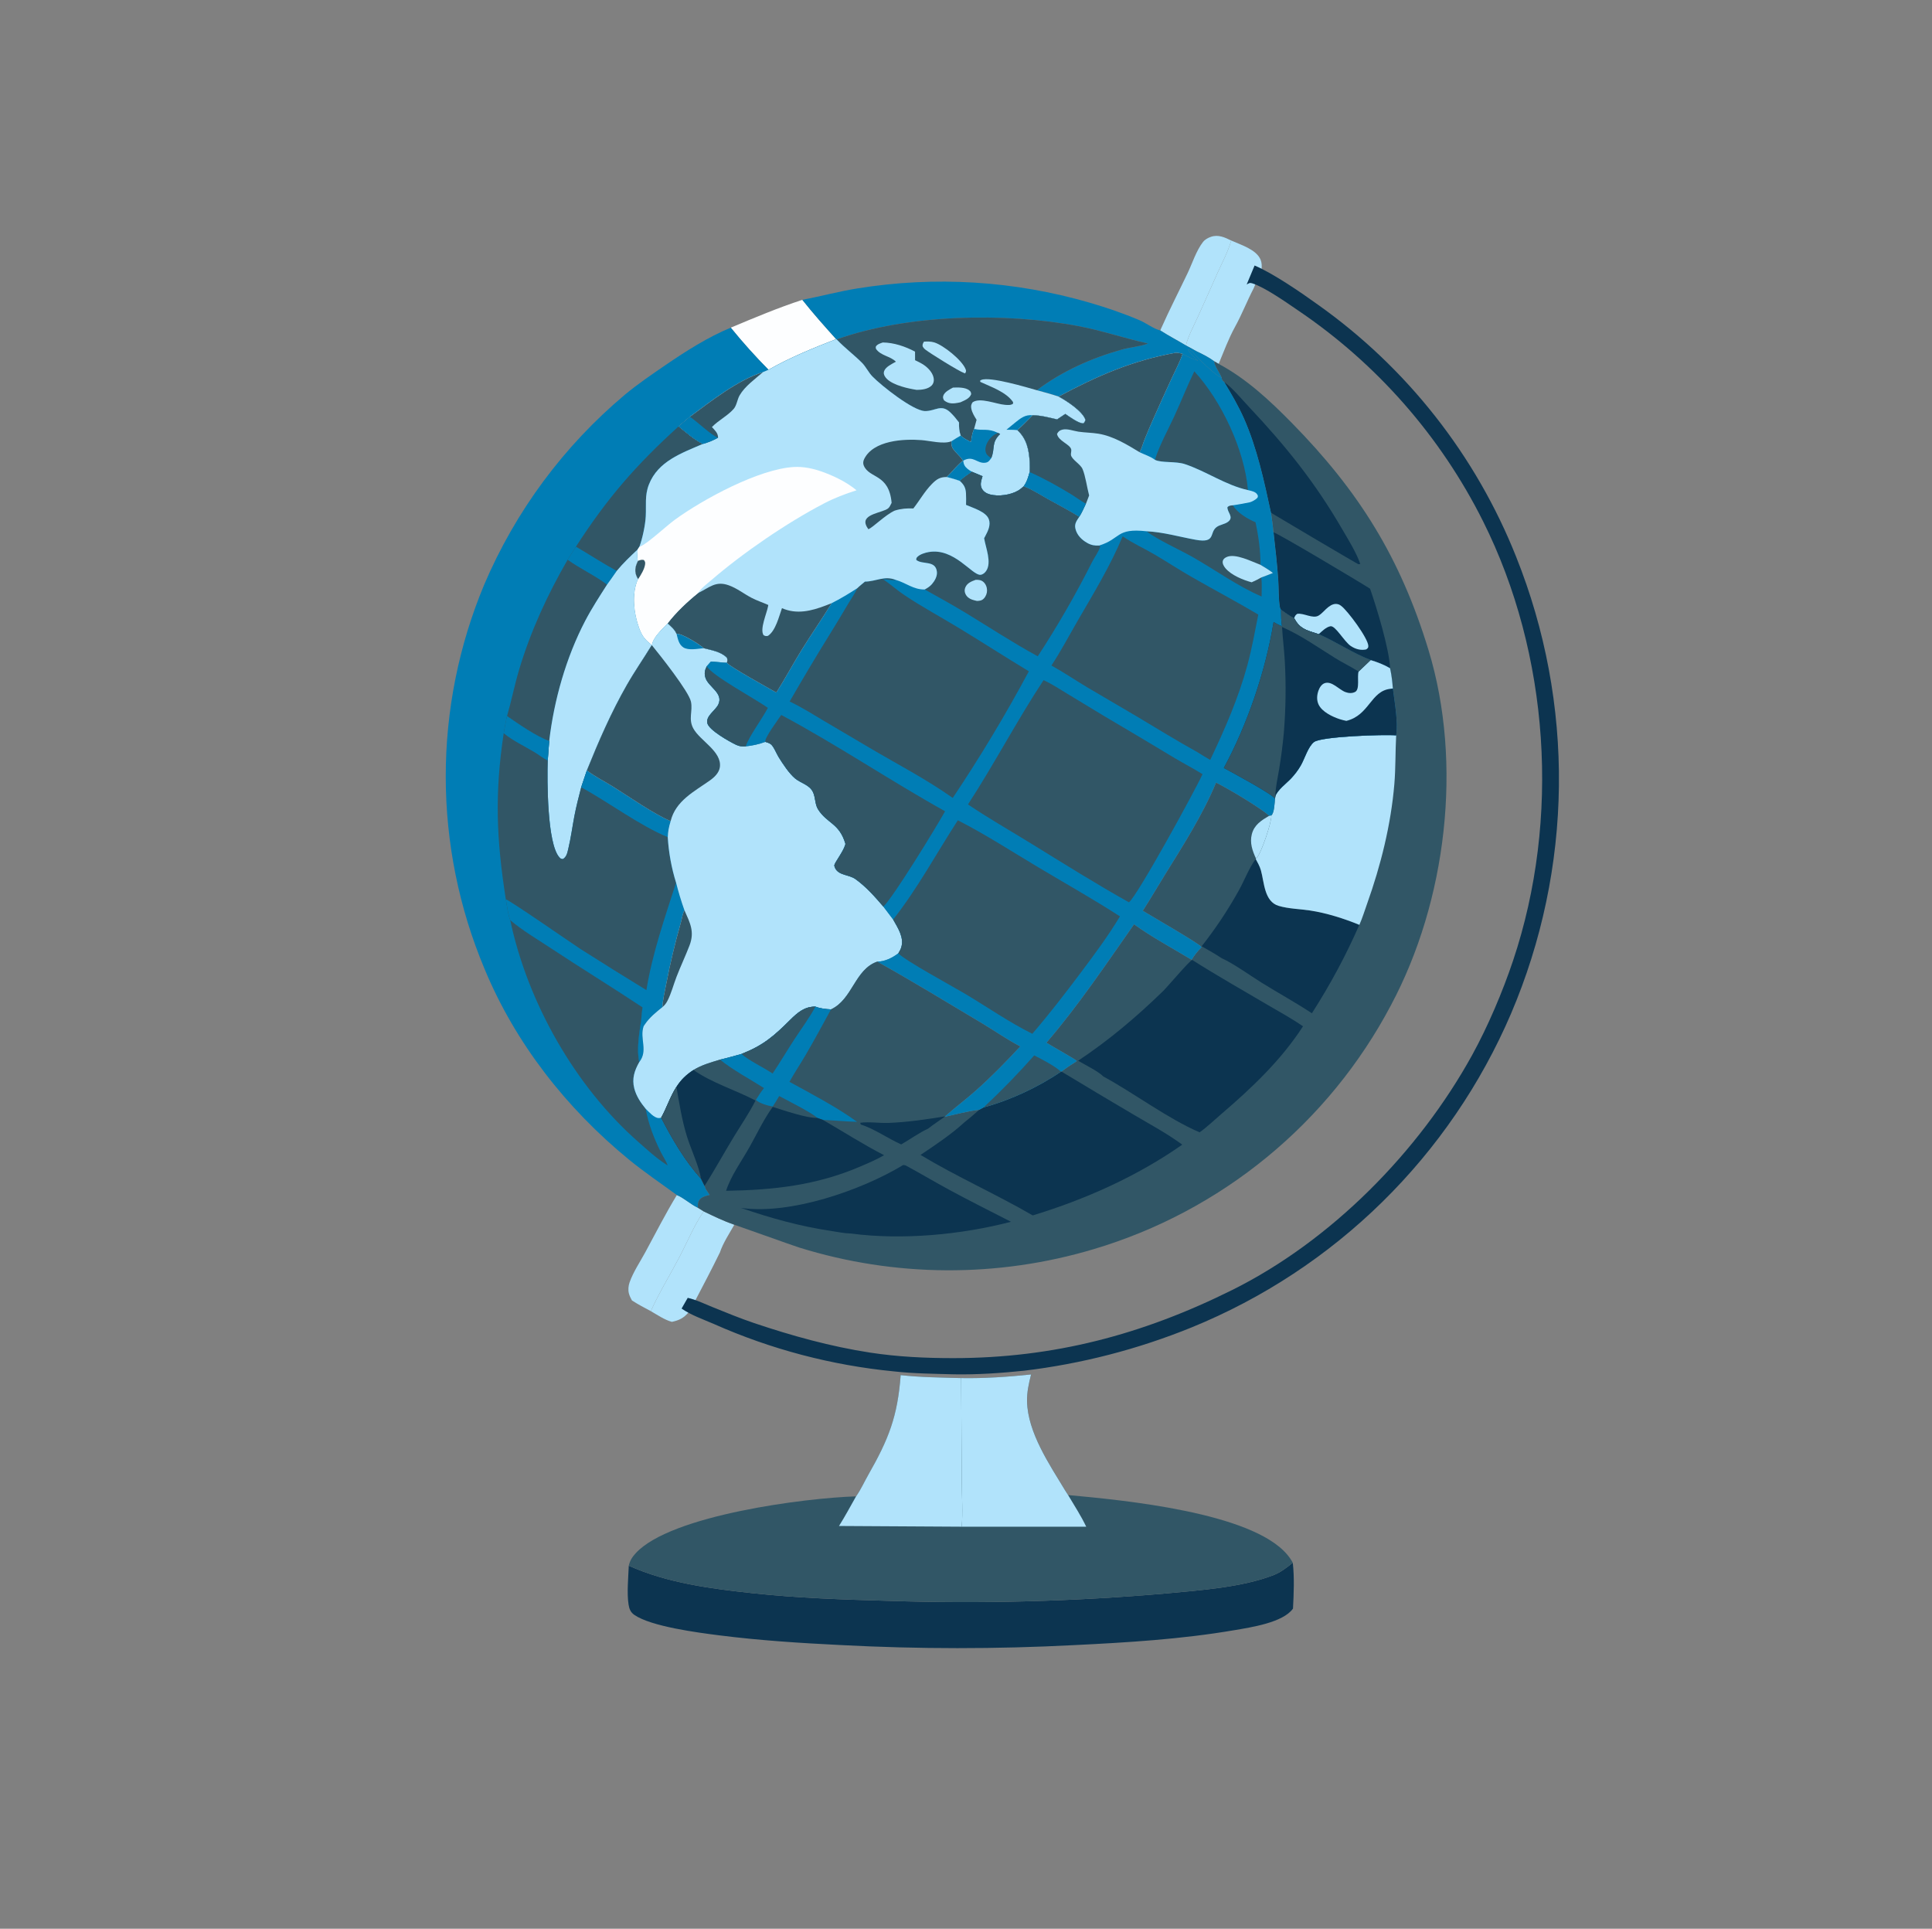 <?xml version="1.0" encoding="UTF-8"?> <svg xmlns="http://www.w3.org/2000/svg" width="577" height="576" viewBox="0 0 577 576" fill="none"><rect x="0" y="0" width="577" height="576" fill="#808080" stroke="none"/><g clip-path="url(#clip0_109_293)"><path d="M346.523 98.682C346.604 98.482 346.688 98.284 346.776 98.088C349.245 92.522 352.059 87.068 354.683 81.57C356.094 78.613 357.274 74.847 359.275 72.272C359.853 71.529 360.765 71.033 361.643 70.727C363.83 69.964 365.776 70.886 367.711 71.833C366.78 75.125 365.04 78.347 363.635 81.462C361.63 85.907 359.699 90.38 357.661 94.811C356.43 97.487 354.893 100.315 354.176 103.169C351.641 101.642 349.016 100.283 346.523 98.682Z" fill="#B1E3FB"></path><path d="M202.143 356.89C204.346 357.8 206.213 359.659 208.444 360.698L210.151 361.765C207.266 366.01 205.229 370.995 202.841 375.546C200.038 380.89 196.85 386.051 194.371 391.56C192.456 390.548 190.559 389.545 188.736 388.371C188.368 387.721 187.999 386.974 187.816 386.249C187.558 385.223 187.667 384.008 188.013 383.013C189.095 379.891 191.163 376.856 192.743 373.933C195.82 368.24 198.787 362.425 202.143 356.89Z" fill="#B1E3FB"></path><path d="M210.147 361.765C213.147 363.213 216.15 364.671 219.306 365.754C217.85 368.348 215.942 371.194 215.007 374.02C212.605 378.964 210.02 383.834 207.478 388.708L205.643 391.912C204.159 393.657 202.85 394.287 200.662 394.76C198.477 394.174 196.326 392.68 194.367 391.56C196.846 386.05 200.034 380.89 202.838 375.546C205.225 370.995 207.262 366.01 210.147 361.765Z" fill="#B1E3FB"></path><path d="M218.24 97.852C225.31 94.886 232.329 91.928 239.623 89.544C242.823 93.591 246.276 97.445 249.72 101.284C242.837 103.964 235.948 106.773 229.516 110.425C225.591 106.455 221.753 102.192 218.24 97.852Z" fill="#FDFEFF"></path><path d="M367.709 71.833C370.508 73.087 375.21 74.49 376.474 77.541C376.863 78.479 376.863 79.418 376.782 80.413L374.417 86.087C372.433 89.905 370.877 93.948 368.793 97.71C366.893 101.175 365.479 105.029 363.957 108.671L362.689 107.926C361.047 106.701 359.136 105.758 357.294 104.873C356.413 104.351 355.494 103.883 354.596 103.392L354.174 103.169C354.892 100.315 356.428 97.487 357.66 94.811C359.697 90.38 361.628 85.907 363.633 81.463C365.038 78.347 366.778 75.126 367.709 71.833Z" fill="#B1E3FB"></path><path d="M239.627 89.544C245.18 88.486 250.622 86.993 256.217 86.114C257.654 85.882 259.093 85.67 260.536 85.478C261.979 85.287 263.424 85.115 264.872 84.963C266.319 84.811 267.768 84.679 269.219 84.567C270.671 84.456 272.123 84.364 273.577 84.293C275.03 84.221 276.485 84.17 277.94 84.138C279.395 84.107 280.85 84.096 282.305 84.105C283.761 84.114 285.216 84.144 286.67 84.193C288.125 84.242 289.579 84.312 291.031 84.401C292.484 84.491 293.935 84.6 295.385 84.73C296.834 84.86 298.282 85.01 299.727 85.18C301.173 85.349 302.615 85.539 304.056 85.749C305.496 85.959 306.933 86.188 308.367 86.438C309.801 86.688 311.231 86.957 312.657 87.246C314.084 87.535 315.506 87.844 316.923 88.173C318.342 88.501 319.755 88.849 321.163 89.217C322.571 89.585 323.974 89.972 325.371 90.378C330.431 91.857 335.486 93.576 340.34 95.638C342.319 96.478 344.494 98.19 346.519 98.682C349.012 100.283 351.636 101.642 354.171 103.169L354.593 103.392C355.491 103.883 356.41 104.351 357.291 104.873C359.133 105.758 361.044 106.701 362.686 107.926C362.494 108.999 364.413 111.517 364.836 112.75C363.145 112.394 357.486 106.701 356.18 105.083C355.737 104.739 355.328 104.516 354.828 104.274C354.87 105.079 357.184 107.1 357.812 107.728C356.198 107.165 354.652 106.538 353.165 105.687C352.516 105.448 351.875 105.402 351.194 105.335C338.214 107.666 327.697 112.241 316.17 118.429C314.013 117.714 311.846 117.111 309.651 116.532C317.233 110.813 326.021 106.922 335.132 104.364C337.528 103.692 340.213 103.528 342.519 102.706C342.633 102.665 342.746 102.622 342.86 102.58C335.877 101.053 329.143 98.726 322.08 97.394C300.118 93.252 271.047 93.803 249.872 101.362L249.724 101.285C246.28 97.445 242.827 93.591 239.627 89.544Z" fill="#007DB5"></path><path d="M249.875 101.362C271.05 93.803 300.121 93.251 322.082 97.393C329.146 98.726 335.88 101.053 342.863 102.58C342.749 102.622 342.636 102.665 342.521 102.706C340.216 103.528 337.531 103.692 335.135 104.364C326.024 106.922 317.236 110.813 309.654 116.532C311.849 117.111 314.016 117.714 316.173 118.429C318.486 119.654 323.37 122.839 324.166 125.364C324.055 125.907 323.959 126.003 323.591 126.428C322.32 126.602 319.268 124.378 318.163 123.613L315.707 125.248C313.335 124.709 310.835 124.019 308.394 124.011C306.893 125.502 305.423 127.059 303.835 128.457C306.648 130.991 307.325 134.413 307.52 138.049C307.571 139.024 307.552 139.998 307.521 140.973C307.097 142.492 306.704 143.908 305.754 145.2C305.252 145.658 304.717 146.13 304.133 146.479C301.839 147.847 298.209 148.341 295.633 147.659C294.609 147.388 293.69 146.815 293.195 145.851C292.598 144.688 293.085 143.373 293.438 142.214L290.244 140.878C289.028 141.753 287.749 142.597 286.658 143.625C285.363 143.15 284.067 142.793 282.732 142.451C284.404 140.853 285.742 138.975 287.603 137.564C286.935 136.526 286.036 135.74 285.23 134.817C284.275 133.724 284.065 133.221 284.156 131.762C285.034 131.152 286.001 130.63 286.917 130.076C286.438 128.708 286.391 127.603 286.415 126.17C285.633 125.125 284.812 124.127 283.874 123.215C281.08 120.496 279.359 122.827 276.25 122.766C272.686 122.697 263.219 115.163 260.577 112.459C259.358 111.21 258.646 109.567 257.419 108.336C254.999 105.905 252.235 103.875 249.875 101.362Z" fill="#315666"></path><path d="M284.609 115.751C286.024 115.685 288.322 115.63 289.471 116.58C289.958 116.984 289.97 117.135 290.051 117.72C289.502 119.106 288.096 119.535 286.845 120.142C286.313 120.255 285.773 120.374 285.232 120.429C283.93 120.562 282.945 120.367 281.933 119.546C281.684 119.022 281.52 118.753 281.727 118.152C282.118 117.02 283.641 116.276 284.609 115.751Z" fill="#B1E3FB"></path><path d="M275.948 102.025C277.018 101.981 278.013 101.942 279.051 102.265C281.787 103.115 287.303 107.537 288.378 110.245C288.618 110.85 288.508 110.952 288.251 111.506L287.923 111.397C286.354 110.86 277.809 105.534 276.403 104.436C276.006 104.127 275.755 103.851 275.535 103.39C275.481 102.774 275.651 102.539 275.948 102.025Z" fill="#B1E3FB"></path><path d="M263.659 102.277C266.986 102.315 270.368 103.465 273.28 105.01L273.292 107.573C274.352 108.089 275.473 108.6 276.397 109.34C277.581 110.287 278.758 111.659 278.884 113.238C278.94 113.932 278.745 114.633 278.239 115.134C277.133 116.232 275.232 116.436 273.752 116.434C273.372 116.37 272.993 116.304 272.614 116.234C270.233 115.799 265.54 114.64 264.254 112.373C263.973 111.877 263.844 111.417 264.036 110.858C264.491 109.529 266.421 108.671 267.555 108.015C265.925 106.344 263.086 106.281 261.627 104.207C261.585 103.958 261.471 103.696 261.602 103.462C261.968 102.81 262.994 102.499 263.659 102.277Z" fill="#B1E3FB"></path><path d="M291.661 125.371C291.006 124.324 290.307 123.234 290.081 122.003C289.943 121.245 290.025 120.796 290.465 120.142C292.704 118.581 297.487 120.682 300.113 120.894C300.893 120.957 301.925 121.081 302.562 120.541L302.547 120.067C300.46 117.037 295.988 115.553 292.799 114.058L292.689 113.712C292.813 113.63 292.926 113.527 293.061 113.467C295.558 112.358 306.682 115.688 309.647 116.533C311.842 117.111 314.009 117.714 316.165 118.429C318.478 119.655 323.363 122.839 324.159 125.364C324.048 125.907 323.952 126.003 323.584 126.428C322.313 126.603 319.261 124.378 318.156 123.613L315.7 125.249C313.328 124.709 310.828 124.019 308.387 124.012C306.886 125.502 305.415 127.059 303.828 128.457C306.641 130.991 307.318 134.413 307.512 138.049C307.564 139.024 307.545 139.998 307.514 140.973C307.09 142.493 306.697 143.908 305.747 145.2C305.245 145.658 304.71 146.13 304.126 146.479C301.832 147.848 298.202 148.341 295.626 147.66C294.601 147.389 293.683 146.815 293.188 145.851C292.59 144.688 293.078 143.373 293.431 142.215L290.237 140.878C289.021 141.753 287.742 142.597 286.651 143.625C285.356 143.15 284.06 142.793 282.725 142.452C284.396 140.853 285.735 138.975 287.595 137.564C286.928 136.526 286.029 135.74 285.223 134.817C284.268 133.724 284.058 133.221 284.149 131.762C285.027 131.152 285.994 130.63 286.91 130.076C287.784 130.938 288.925 131.46 290.001 132.026C290.169 130.645 290.346 129.38 290.916 128.097L291.661 125.371Z" fill="#B1E3FB"></path><path d="M300.578 128.336C301.43 127.631 302.286 126.931 303.145 126.235C304.804 124.901 306.164 123.774 308.392 124.011C306.892 125.502 305.421 127.058 303.834 128.457C302.768 128.327 301.653 128.363 300.578 128.336Z" fill="#007DB5"></path><path d="M290.001 132.025C290.169 130.645 290.346 129.379 290.916 128.097C293.741 128.73 294.858 127.781 298.043 129.272L298.697 129.606C295.938 132.3 297.288 133.808 296.033 136.816C295.535 137.519 295.2 138.069 294.274 138.189C291.758 138.515 290.716 135.873 287.667 137.571C287.79 138.671 288.09 139.298 288.952 140.016C289.349 140.346 289.795 140.613 290.237 140.878C289.021 141.752 287.742 142.597 286.651 143.624C285.356 143.15 284.06 142.792 282.725 142.451C284.396 140.852 285.735 138.975 287.595 137.563C286.928 136.526 286.029 135.739 285.223 134.817C284.268 133.724 284.058 133.221 284.149 131.761C285.027 131.152 285.994 130.629 286.91 130.075C287.784 130.938 288.925 131.46 290.001 132.025Z" fill="#007DB5"></path><path d="M298.05 129.272L298.705 129.607C295.945 132.301 297.295 133.809 296.04 136.817C295.438 136.423 294.778 135.998 294.5 135.298C294.172 134.473 294.277 133.544 294.61 132.735C295.268 131.129 296.457 129.907 298.05 129.272Z" fill="#315666"></path><path d="M187.786 467.593C199.377 472.768 212.254 474.446 224.775 475.795C238.328 477.255 251.827 477.703 265.438 478.08C279.315 478.538 293.193 478.579 307.071 478.205C320.951 477.83 334.806 477.04 348.637 475.835C358.554 474.912 370.921 474.021 380.24 470.438C382.468 469.582 384.255 468.176 386.095 466.696C386.597 471.074 386.392 475.986 386.156 480.393C383.191 484.581 373.554 486 368.604 486.845C352.83 489.54 336.681 490.523 320.713 491.301C309.131 491.903 297.541 492.202 285.943 492.199C274.345 492.196 262.755 491.891 251.172 491.284C239.006 490.683 226.794 489.906 214.706 488.366C208.432 487.566 194.489 485.759 189.436 482.266C188.322 481.496 187.922 480.466 187.719 479.159C187.19 475.757 187.651 471.088 187.786 467.593Z" fill="#0C3450"></path><path d="M287.059 411.55C294.042 411.674 301.01 411.188 307.953 410.47C307.272 413.152 306.685 415.75 306.748 418.533C306.959 427.847 313.439 437.341 318.143 445.139C318.42 445.595 318.709 446.044 319.009 446.485C335.408 447.999 373.785 451.61 384.441 464.272C385.076 465.026 385.63 465.826 386.097 466.695C384.256 468.176 382.469 469.581 380.241 470.437C370.922 474.02 358.555 474.912 348.639 475.835C334.807 477.039 320.952 477.829 307.073 478.204C293.194 478.578 279.316 478.537 265.44 478.08C251.828 477.702 238.329 477.255 224.777 475.794C212.255 474.445 199.378 472.767 187.787 467.592C188.099 466.08 188.855 464.935 189.894 463.81C200.403 452.448 240.673 447.321 255.673 446.876C257.063 444.94 258.136 442.523 259.328 440.435C265.422 429.758 268.073 423.013 268.997 410.667C274.984 411.335 281.042 411.385 287.059 411.55Z" fill="#315666"></path><path d="M268.99 410.667C274.978 411.335 281.035 411.385 287.053 411.55L287.247 442.708C287.256 447.019 287.601 451.662 287.217 455.934L250.572 455.719C252.378 452.842 253.996 449.834 255.667 446.876C257.056 444.94 258.13 442.524 259.321 440.436C265.415 429.758 268.067 423.013 268.99 410.667Z" fill="#B1E3FB"></path><path d="M287.045 411.55C294.027 411.674 300.995 411.188 307.938 410.47C307.258 413.152 306.67 415.75 306.733 418.533C306.944 427.847 313.425 437.341 318.129 445.139C318.406 445.595 318.695 446.044 318.995 446.485C320.862 449.61 322.832 452.654 324.408 455.94L287.209 455.933C287.593 451.661 287.248 447.018 287.239 442.708L287.045 411.55Z" fill="#B1E3FB"></path><path d="M218.248 97.853C221.761 102.193 225.598 106.456 229.523 110.426L227.862 111.135C220.373 113.47 212.343 119.802 206.041 124.463L202.67 127.332C204.97 129.183 207.258 131.234 209.902 132.582C203.566 135.324 196.504 137.733 193.789 144.735C192.516 148.019 193.047 150.845 192.861 154.208C192.714 156.866 191.891 160.79 190.949 163.321L190.438 164.093C190.443 165.157 190.265 166.484 190.526 167.504C189.843 168.952 189.445 170.293 190.026 171.85C190.172 172.243 190.359 172.597 190.581 172.953C188.592 177.21 189.326 183.261 190.904 187.547C191.652 189.58 192.484 190.885 194.216 192.215C194.489 192.425 194.393 192.348 194.64 192.679L194.687 192.695C194.918 190.374 197.825 187.825 199.388 186.152C200.361 187.05 201.538 188.012 202.045 189.267C203.522 189.085 208.295 192.092 209.572 193.053C209.893 193.295 209.829 193.254 210.15 193.569C212.491 194.171 215.373 194.625 217.108 196.438C217.314 197.097 217.261 197.248 217.105 197.931C215.496 197.893 213.914 197.604 212.312 197.57L211.082 198.961C210.483 200.167 210.28 201.12 210.702 202.434C211.58 205.168 216.158 207.008 214.525 210.401C213.667 212.183 210.739 213.82 211.259 215.986C211.761 218.074 217.904 221.509 219.861 222.439C220.847 222.908 221.656 222.956 222.724 222.885C224.773 222.67 226.616 222.269 228.55 221.554C229.118 221.731 229.734 221.896 230.216 222.26C231.061 222.898 231.943 225.141 232.539 226.097C233.784 228.094 235.64 230.936 237.425 232.446C239.144 233.9 241.71 234.324 242.78 236.507C243.572 238.123 243.368 240.2 244.316 241.699C247.053 246.026 250.665 245.757 252.502 252.029L252.414 252.341C251.826 254.367 249.277 257.59 249.182 258.395C249.152 258.656 249.378 259.185 249.503 259.411C250.64 261.465 253.623 261.201 255.477 262.528C258.661 264.807 261.289 267.798 263.828 270.753L266.748 274.609C268.139 277.087 270.095 279.975 269.167 282.943C268.972 283.568 268.63 284.151 268.288 284.706C266.522 286.034 264.285 287.175 262.018 287.174C255.249 289.502 254.67 298.41 248.184 301.44C246.596 301.368 245.025 301.197 243.531 300.618C240.247 300.609 238.225 302.374 236.021 304.56C231.079 309.458 228.03 312.155 221.454 314.76C219.324 315.337 217.194 315.967 215.042 316.452C212.319 317.274 209.543 318.033 207.105 319.548C204.966 320.937 203.391 322.439 202.017 324.598C200.143 327.5 199.141 330.809 197.461 333.803C200.65 340.011 204.589 346.794 209.321 351.949L210.425 354.17L210.818 355.154L211.96 356.859C210.765 357.184 209.392 357.413 208.733 358.587C208.37 359.232 208.415 359.988 208.451 360.698C206.22 359.66 204.353 357.8 202.149 356.891C197.329 353.367 192.368 350.02 187.749 346.23C169.16 330.975 153.911 311.585 144.685 289.289C144.211 288.158 143.75 287.021 143.304 285.879C142.857 284.736 142.425 283.588 142.007 282.435C141.589 281.282 141.185 280.123 140.796 278.96C140.407 277.797 140.032 276.629 139.671 275.456C139.311 274.284 138.965 273.107 138.634 271.926C138.303 270.745 137.987 269.559 137.685 268.371C137.383 267.182 137.096 265.989 136.824 264.793C136.552 263.597 136.294 262.398 136.052 261.195C135.809 259.993 135.582 258.787 135.369 257.579C135.157 256.371 134.959 255.161 134.776 253.948C134.594 252.734 134.426 251.519 134.274 250.302C134.121 249.085 133.984 247.866 133.862 246.645C133.74 245.425 133.632 244.203 133.541 242.98C133.449 241.757 133.372 240.533 133.31 239.307C133.248 238.082 133.202 236.856 133.171 235.63C133.14 234.404 133.124 233.177 133.123 231.951C133.122 230.724 133.136 229.497 133.166 228.271C133.196 227.045 133.24 225.819 133.3 224.594C133.36 223.368 133.436 222.144 133.526 220.921C133.616 219.698 133.722 218.476 133.842 217.255C133.963 216.034 134.099 214.815 134.249 213.597C134.4 212.38 134.566 211.165 134.747 209.952C134.928 208.738 135.124 207.528 135.335 206.319C135.546 205.111 135.772 203.905 136.013 202.703C136.254 201.5 136.51 200.3 136.78 199.103C137.051 197.907 137.336 196.714 137.637 195.525C137.937 194.335 138.252 193.15 138.581 191.968C138.911 190.787 139.255 189.609 139.614 188.436C139.973 187.263 140.346 186.095 140.733 184.931C141.121 183.767 141.524 182.609 141.94 181.455C142.356 180.301 142.787 179.152 143.232 178.009C143.677 176.866 144.136 175.729 144.609 174.597C145.192 173.229 145.794 171.871 146.416 170.522C147.038 169.172 147.68 167.832 148.342 166.501C149.004 165.17 149.685 163.849 150.386 162.539C151.086 161.228 151.805 159.928 152.544 158.639C153.283 157.349 154.04 156.07 154.817 154.803C155.593 153.536 156.388 152.28 157.201 151.036C158.014 149.792 158.846 148.561 159.695 147.341C160.544 146.122 161.412 144.915 162.297 143.721C163.182 142.527 164.084 141.346 165.003 140.179C165.923 139.011 166.86 137.858 167.813 136.718C168.767 135.578 169.737 134.452 170.723 133.341C171.71 132.23 172.713 131.133 173.732 130.051C174.751 128.969 175.785 127.902 176.836 126.851C177.886 125.799 178.951 124.764 180.032 123.744C181.113 122.723 182.208 121.719 183.318 120.731C184.429 119.744 185.553 118.772 186.692 117.817C190.575 114.608 194.728 111.782 198.883 108.942C204.88 104.842 211.529 100.621 218.248 97.853Z" fill="#007DB5"></path><path d="M202.673 127.332C204.974 129.182 207.262 131.234 209.905 132.581C203.569 135.324 196.508 137.732 193.793 144.735C192.519 148.019 193.05 150.844 192.864 154.207C192.717 156.865 191.894 160.789 190.952 163.32L190.441 164.092C188.261 166.145 186.095 168.18 184.194 170.502C183.231 171.871 182.292 173.269 181.29 174.611C177.627 171.858 173.266 169.881 169.506 167.176L172.008 163.26C181.363 148.736 189.915 138.921 202.673 127.332Z" fill="#315666"></path><path d="M172.008 163.261C176.068 165.621 180.085 168.269 184.194 170.502C183.231 171.872 182.292 173.269 181.29 174.612C177.627 171.858 173.266 169.882 169.506 167.177L172.008 163.261Z" fill="#007DB5"></path><path d="M169.518 167.176C173.278 169.882 177.639 171.858 181.303 174.611C179.041 178.151 176.74 181.675 174.793 185.402C169.089 196.318 165.474 209.083 164.044 221.294C160.158 219.945 154.884 216.212 151.426 213.851C152.764 209.246 153.683 204.521 155.064 199.913C158.511 188.414 163.521 177.554 169.518 167.176Z" fill="#315666"></path><path d="M152.383 274.78C156.041 277.874 160.355 280.404 164.354 283.046C173.469 289.068 182.786 294.783 191.887 300.818C191.715 302.174 191.559 303.517 191.474 304.881C190.877 308.627 190.094 313.448 190.904 317.198C189.476 319.719 188.678 322.118 189.422 325.037C190.002 327.313 191.35 329.343 192.836 331.129C193.616 335.603 195.289 339.862 197.284 343.925C197.936 345.252 198.918 346.674 199.404 348.035C199.235 347.936 199.068 347.833 198.902 347.727C195.993 345.863 193.324 343.384 190.73 341.109C171.803 324.516 157.561 299.376 152.383 274.78Z" fill="#315666"></path><path d="M184.186 170.502C186.087 168.18 188.253 166.145 190.433 164.093C190.438 165.157 190.26 166.484 190.521 167.504C189.838 168.952 189.44 170.293 190.021 171.85C190.167 172.243 190.355 172.597 190.577 172.953C188.587 177.21 189.322 183.261 190.899 187.547C191.648 189.58 192.479 190.885 194.212 192.215C194.485 192.425 194.388 192.348 194.636 192.679C192.208 196.65 189.527 200.497 187.219 204.537C182.488 212.819 178.831 221.263 175.27 230.072L173.577 235.109C172.84 237.968 172.09 240.832 171.539 243.734C170.925 246.969 170.496 250.275 169.725 253.478C169.438 254.673 169.246 255.864 168.13 256.55C167.585 256.506 167.475 256.488 167.079 256.054C163.377 252 163.398 232.958 163.583 227.145C163.746 225.196 163.893 223.246 164.024 221.294C165.454 209.084 169.069 196.318 174.773 185.402C176.72 181.676 179.021 178.152 181.282 174.612C182.284 173.269 183.223 171.872 184.186 170.502Z" fill="#B1E3FB"></path><path d="M151.404 213.851C154.862 216.212 160.136 219.946 164.022 221.294C163.891 223.246 163.744 225.196 163.581 227.145C163.396 232.958 163.375 252.001 167.077 256.054C167.473 256.488 167.583 256.506 168.128 256.55C169.244 255.864 169.436 254.673 169.723 253.478C170.494 250.275 170.923 246.97 171.537 243.734C172.088 240.832 172.838 237.968 173.575 235.109L175.268 230.072C177.602 231.894 180.463 233.299 182.99 234.877C187.681 237.808 195.537 243.291 200.285 245.209C199.779 246.829 199.469 248.301 199.423 250.009C199.68 254.493 200.546 259.312 201.902 263.592C202.6 266.374 203.43 269.117 204.391 271.82C203.824 272.937 203.672 274.29 203.331 275.497C201.595 281.649 200.157 287.594 198.958 293.869C198.528 296.121 197.929 298.47 197.833 300.759C195.881 302.344 194.032 303.794 192.608 305.898L192.365 306.249L192.222 306.462C190.946 310.192 193.656 313.7 190.901 317.199C190.091 313.449 190.874 308.628 191.471 304.882C191.556 303.518 191.711 302.175 191.884 300.819C182.783 294.784 173.466 289.069 164.351 283.047C160.352 280.405 156.038 277.875 152.38 274.781C151.654 272.929 151.45 270.552 151.067 268.585C148.256 250.502 147.703 237.157 150.433 218.969C150.694 217.255 151.066 215.552 151.404 213.851Z" fill="#315666"></path><path d="M151.406 213.851C154.865 216.212 160.139 219.946 164.025 221.294C163.894 223.246 163.747 225.196 163.583 227.145C162.255 226.479 160.974 225.447 159.687 224.67C156.669 222.848 153.145 221.216 150.436 218.969C150.697 217.255 151.069 215.552 151.406 213.851Z" fill="#007DB5"></path><path d="M175.271 230.072C177.605 231.894 180.466 233.298 182.993 234.877C187.684 237.807 195.54 243.291 200.288 245.209C199.783 246.829 199.472 248.301 199.426 250.009C191.203 246.634 181.688 239.553 173.578 235.109L175.271 230.072Z" fill="#007DB5"></path><path d="M201.913 263.591C202.611 266.373 203.441 269.116 204.402 271.819C203.835 272.936 203.683 274.289 203.342 275.496C201.606 281.648 200.168 287.593 198.969 293.868C198.539 296.12 197.94 298.469 197.844 300.758C195.892 302.343 194.043 303.793 192.619 305.897L192.376 306.248L192.233 306.461C190.958 310.191 193.667 313.699 190.912 317.198C190.102 313.448 190.885 308.627 191.482 304.881C191.567 303.517 191.723 302.174 191.895 300.818C182.794 294.783 173.477 289.068 164.362 283.046C160.363 280.404 156.049 277.874 152.391 274.78C151.665 272.928 151.462 270.551 151.078 268.584C152.329 268.89 170.947 281.845 173.365 283.411C179.891 287.562 186.452 291.656 193.049 295.692C194.855 284.595 198.492 274.26 201.913 263.591Z" fill="#007DB5"></path><path d="M199.389 186.152C200.362 187.05 201.539 188.011 202.046 189.267C203.523 189.084 208.295 192.092 209.573 193.053C209.894 193.294 209.83 193.254 210.15 193.569C212.492 194.171 215.374 194.625 217.109 196.437C217.314 197.097 217.262 197.247 217.106 197.93C215.497 197.893 213.915 197.604 212.313 197.57L211.083 198.961C210.484 200.167 210.28 201.12 210.703 202.434C211.581 205.167 216.159 207.008 214.526 210.4C213.668 212.183 210.739 213.819 211.26 215.985C211.761 218.074 217.904 221.509 219.861 222.439C220.848 222.907 221.657 222.955 222.725 222.885C224.774 222.67 226.616 222.268 228.551 221.554C229.119 221.731 229.734 221.896 230.216 222.26C231.061 222.897 231.944 225.141 232.54 226.096C233.785 228.094 235.641 230.935 237.426 232.445C239.145 233.9 241.711 234.323 242.781 236.507C243.573 238.123 243.368 240.2 244.317 241.698C247.054 246.025 250.666 245.757 252.503 252.028L252.415 252.341C251.827 254.367 249.278 257.59 249.183 258.394C249.152 258.656 249.379 259.184 249.504 259.41C250.64 261.465 253.624 261.2 255.478 262.527C258.662 264.807 261.29 267.797 263.829 270.753L266.749 274.609C268.14 277.086 270.096 279.975 269.168 282.943C268.973 283.568 268.631 284.15 268.289 284.705C266.522 286.034 264.286 287.174 262.019 287.174C255.25 289.501 254.671 298.409 248.185 301.44C246.597 301.368 245.025 301.197 243.531 300.618C240.248 300.608 238.225 302.374 236.021 304.559C231.08 309.457 228.031 312.154 221.455 314.759C219.325 315.337 217.195 315.967 215.042 316.451C212.319 317.273 209.544 318.032 207.106 319.548C204.967 320.937 203.392 322.438 202.018 324.597C200.144 327.499 199.142 330.809 197.462 333.802C197.211 333.849 196.964 333.905 196.706 333.898C195.313 333.857 193.778 332.026 192.84 331.13C191.354 329.344 190.007 327.313 189.427 325.037C188.682 322.118 189.481 319.719 190.908 317.199C193.664 313.7 190.954 310.191 192.229 306.462L192.372 306.249L192.615 305.897C194.039 303.794 195.888 302.343 197.841 300.759C197.936 298.469 198.535 296.12 198.965 293.869C200.164 287.593 201.603 281.649 203.338 275.496C203.679 274.29 203.831 272.936 204.398 271.819C203.437 269.116 202.608 266.374 201.91 263.592C200.554 259.312 199.687 254.493 199.43 250.008C199.476 248.3 199.787 246.828 200.292 245.209C195.545 243.29 187.689 237.807 182.998 234.877C180.471 233.298 177.61 231.894 175.275 230.071C178.836 221.263 182.493 212.819 187.225 204.536C189.532 200.496 192.213 196.65 194.641 192.679L194.688 192.695C194.919 190.374 197.826 187.824 199.389 186.152Z" fill="#B1E3FB"></path><path d="M202.051 189.267C203.528 189.084 208.3 192.092 209.577 193.053C209.899 193.294 209.835 193.254 210.155 193.569C208.403 193.734 205.623 194.323 204.087 193.343C202.703 192.46 202.429 190.736 202.051 189.267Z" fill="#007DB5"></path><path d="M197.844 300.758C197.94 298.469 198.538 296.12 198.968 293.868C200.167 287.593 201.606 281.648 203.341 275.496C203.682 274.289 203.834 272.936 204.401 271.819C206.074 275.618 207.527 278.214 205.91 282.403C204.702 285.534 203.264 288.573 202.051 291.702C201.13 294.076 200.49 296.682 199.309 298.935C198.927 299.663 198.481 300.243 197.844 300.758Z" fill="#315666"></path><path d="M194.641 192.678L194.688 192.694C197.07 195.611 205.709 206.48 206.354 209.539C206.956 212.392 205.5 214.705 207.077 217.573C209.099 221.252 215.637 224.409 214.991 229.095C214.755 230.812 213.338 232.138 211.992 233.089C207.341 236.378 201.779 239.154 200.292 245.208C195.545 243.289 187.689 237.806 182.998 234.876C180.471 233.297 177.61 231.893 175.275 230.07C178.836 221.262 182.493 212.818 187.225 204.535C189.532 200.495 192.213 196.649 194.641 192.678Z" fill="#315666"></path><path d="M374.688 79.291C380.263 81.651 388.514 87.322 393.553 90.953C394.38 91.538 395.201 92.131 396.016 92.732C396.832 93.332 397.642 93.939 398.447 94.554C399.252 95.169 400.051 95.791 400.845 96.421C401.639 97.05 402.427 97.686 403.209 98.33C403.991 98.973 404.767 99.624 405.537 100.281C406.308 100.938 407.073 101.603 407.831 102.274C408.59 102.945 409.342 103.623 410.088 104.308C410.835 104.993 411.575 105.684 412.309 106.382C413.042 107.08 413.77 107.785 414.491 108.496C415.212 109.207 415.927 109.925 416.635 110.649C417.343 111.373 418.045 112.103 418.74 112.84C419.435 113.576 420.123 114.319 420.805 115.068C421.487 115.817 422.162 116.573 422.83 117.334C423.498 118.095 424.159 118.862 424.814 119.635C425.468 120.408 426.115 121.187 426.755 121.972C427.396 122.757 428.029 123.548 428.655 124.344C429.281 125.14 429.9 125.942 430.511 126.749C431.123 127.556 431.727 128.369 432.324 129.188C432.921 130.006 433.511 130.829 434.093 131.658C434.675 132.487 435.249 133.321 435.817 134.16C436.384 134.999 436.943 135.843 437.495 136.693C438.047 137.542 438.591 138.396 439.128 139.255C439.664 140.114 440.193 140.978 440.714 141.846C441.235 142.715 441.748 143.588 442.253 144.466C442.758 145.344 443.256 146.226 443.745 147.113C444.234 148 444.716 148.891 445.189 149.786C445.663 150.681 446.128 151.581 446.585 152.485C447.042 153.389 447.491 154.297 447.932 155.208C448.372 156.12 448.805 157.036 449.229 157.956C449.653 158.876 450.069 159.799 450.477 160.726C450.885 161.653 451.284 162.584 451.675 163.518C452.066 164.453 452.448 165.391 452.822 166.332C453.363 167.685 453.888 169.045 454.395 170.412C454.903 171.778 455.394 173.15 455.869 174.529C456.343 175.907 456.8 177.291 457.24 178.68C457.681 180.07 458.104 181.465 458.51 182.864C458.916 184.264 459.305 185.669 459.677 187.078C460.049 188.488 460.404 189.901 460.741 191.319C461.078 192.738 461.398 194.16 461.7 195.585C462.003 197.011 462.287 198.441 462.555 199.874C462.822 201.307 463.072 202.743 463.304 204.182C463.537 205.621 463.751 207.062 463.948 208.507C464.145 209.951 464.324 211.397 464.486 212.846C464.648 214.295 464.791 215.745 464.917 217.197C465.044 218.649 465.152 220.103 465.242 221.558C465.333 223.012 465.405 224.468 465.46 225.925C465.515 227.381 465.552 228.838 465.572 230.296C465.591 231.753 465.592 233.211 465.576 234.668C465.559 236.126 465.525 237.583 465.473 239.04C465.42 240.497 465.35 241.952 465.262 243.407C465.175 244.862 465.069 246.316 464.946 247.768C464.822 249.221 464.681 250.671 464.522 252.12C464.363 253.569 464.187 255.016 463.992 256.461C463.798 257.905 463.586 259.347 463.357 260.787C463.127 262.226 462.88 263.663 462.615 265.096C462.35 266.529 462.068 267.959 461.769 269.386C461.469 270.812 461.152 272.235 460.817 273.654C460.482 275.072 460.13 276.487 459.761 277.897C459.392 279.307 459.006 280.712 458.602 282.113C458.198 283.514 457.778 284.909 457.34 286.299C456.902 287.69 456.448 289.074 455.976 290.454C455.504 291.833 455.016 293.206 454.511 294.573C454.005 295.94 453.483 297.301 452.945 298.656C452.406 300.01 451.851 301.358 451.28 302.699C450.717 304.012 450.138 305.318 449.543 306.616C448.949 307.915 448.338 309.206 447.712 310.49C447.087 311.774 446.445 313.05 445.788 314.318C445.131 315.586 444.459 316.847 443.771 318.098C443.083 319.35 442.38 320.594 441.663 321.828C440.945 323.063 440.212 324.289 439.464 325.506C438.716 326.723 437.954 327.931 437.177 329.129C436.4 330.328 435.608 331.517 434.802 332.696C433.996 333.875 433.176 335.044 432.342 336.203C431.507 337.362 430.659 338.511 429.797 339.65C428.934 340.789 428.058 341.917 427.168 343.034C426.278 344.151 425.375 345.257 424.459 346.353C423.542 347.448 422.612 348.532 421.669 349.605C420.726 350.678 419.77 351.739 418.801 352.788C417.832 353.838 416.851 354.875 415.856 355.901C414.862 356.927 413.856 357.94 412.837 358.941C411.818 359.942 410.788 360.931 409.745 361.907C408.702 362.883 407.648 363.846 406.581 364.796C405.515 365.747 404.437 366.684 403.348 367.608C402.259 368.533 401.159 369.443 400.048 370.341C398.937 371.238 397.815 372.122 396.682 372.992C395.55 373.862 394.406 374.719 393.253 375.561C392.099 376.404 390.936 377.232 389.762 378.046C388.589 378.86 387.405 379.659 386.212 380.445C385.019 381.23 383.817 382.001 382.605 382.757C381.393 383.513 380.172 384.254 378.942 384.981C377.712 385.707 376.474 386.418 375.227 387.114C373.98 387.81 372.724 388.491 371.461 389.157C370.197 389.823 368.925 390.473 367.646 391.108C366.366 391.743 365.079 392.362 363.785 392.965C362.49 393.569 361.188 394.156 359.88 394.728C358.571 395.3 357.255 395.856 355.933 396.396C353.93 397.211 351.915 397.992 349.887 398.74C347.858 399.488 345.818 400.201 343.766 400.881C341.714 401.561 339.651 402.206 337.577 402.817C335.503 403.428 333.42 404.004 331.327 404.546C329.234 405.087 327.133 405.593 325.023 406.064C322.913 406.535 320.796 406.971 318.672 407.372C316.547 407.773 314.417 408.138 312.28 408.467C310.144 408.796 308.002 409.09 305.856 409.348C298.913 410.066 291.944 410.552 284.962 410.428C278.945 410.262 272.887 410.213 266.9 409.545C264.586 409.318 262.278 409.046 259.976 408.727C257.673 408.408 255.378 408.043 253.09 407.632C250.802 407.222 248.523 406.765 246.254 406.263C243.984 405.761 241.725 405.214 239.478 404.622C237.23 404.029 234.995 403.392 232.773 402.71C230.55 402.028 228.343 401.302 226.149 400.531C223.956 399.761 221.78 398.947 219.619 398.089C217.459 397.232 215.316 396.331 213.192 395.388C210.065 394.032 206.35 392.742 203.559 390.79L205.394 387.585C207.844 388.129 210.304 389.333 212.633 390.278C216.803 391.968 220.955 393.683 225.22 395.122C236.453 398.91 248.114 402.142 259.839 403.94C268.105 405.206 276.369 405.595 284.722 405.592C314.727 405.582 341.215 398.566 367.999 385.247C397.558 370.549 423.745 343.958 439.635 315.134C444.374 306.539 448.804 296.09 451.912 286.801C466.017 244.642 462.811 195.424 442.911 155.644C442.121 154.065 441.305 152.5 440.464 150.947C439.623 149.394 438.758 147.856 437.868 146.331C436.978 144.806 436.063 143.296 435.124 141.8C434.186 140.304 433.224 138.824 432.238 137.36C431.252 135.895 430.243 134.446 429.211 133.013C428.178 131.581 427.123 130.165 426.045 128.767C424.968 127.368 423.868 125.987 422.746 124.624C421.624 123.26 420.481 121.915 419.316 120.588C418.151 119.261 416.965 117.954 415.758 116.665C414.551 115.376 413.323 114.107 412.076 112.857C410.828 111.608 409.561 110.379 408.274 109.17C406.987 107.961 405.681 106.773 404.356 105.606C403.031 104.439 401.688 103.293 400.326 102.169C398.964 101.045 397.585 99.943 396.188 98.863C394.791 97.784 393.377 96.727 391.946 95.692C390.515 94.657 389.068 93.646 387.605 92.658C384.185 90.331 377.698 85.745 373.938 84.598C373.169 84.363 372.989 84.614 372.323 84.965L374.688 79.291Z" fill="#0C3450"></path><path d="M362.69 107.926L363.958 108.671C372.233 113.077 379.239 119.623 385.758 126.253C405.902 146.741 418.235 166.584 426.626 194.124C436.941 227.983 432.015 269.165 415.394 300.232C414.82 301.318 414.233 302.397 413.632 303.469C413.032 304.54 412.418 305.604 411.791 306.661C411.164 307.717 410.523 308.765 409.87 309.806C409.217 310.846 408.551 311.878 407.872 312.902C407.193 313.926 406.502 314.941 405.798 315.948C405.094 316.954 404.378 317.952 403.649 318.941C402.92 319.929 402.179 320.909 401.425 321.88C400.672 322.85 399.907 323.811 399.13 324.762C398.352 325.714 397.564 326.655 396.763 327.587C395.963 328.519 395.15 329.44 394.327 330.352C393.503 331.263 392.669 332.165 391.823 333.055C390.977 333.946 390.12 334.826 389.252 335.696C388.385 336.565 387.506 337.424 386.617 338.272C385.728 339.119 384.828 339.956 383.918 340.781C383.009 341.606 382.088 342.42 381.158 343.223C380.228 344.025 379.288 344.815 378.338 345.595C377.388 346.374 376.429 347.141 375.46 347.896C374.491 348.651 373.513 349.394 372.526 350.125C371.538 350.856 370.542 351.574 369.536 352.28C368.531 352.986 367.517 353.68 366.495 354.361C365.472 355.041 364.442 355.709 363.402 356.364C362.363 357.02 361.316 357.662 360.261 358.291C359.206 358.92 358.143 359.536 357.073 360.139C356.002 360.742 354.925 361.331 353.84 361.907C352.755 362.483 351.663 363.045 350.564 363.594C349.464 364.143 348.359 364.678 347.247 365.199C346.134 365.72 345.015 366.228 343.89 366.721C342.765 367.215 341.634 367.694 340.497 368.159C339.361 368.625 338.218 369.076 337.07 369.512C335.922 369.95 334.769 370.372 333.61 370.78C332.451 371.188 331.288 371.582 330.12 371.962C328.951 372.341 327.778 372.706 326.601 373.056C325.711 373.322 324.818 373.579 323.924 373.828C323.029 374.077 322.132 374.318 321.233 374.551C320.334 374.784 319.433 375.008 318.529 375.224C317.626 375.44 316.721 375.647 315.814 375.847C314.907 376.046 313.998 376.237 313.088 376.42C312.177 376.602 311.264 376.776 310.351 376.942C309.437 377.108 308.522 377.265 307.605 377.413C306.688 377.562 305.77 377.702 304.851 377.834C303.932 377.966 303.011 378.089 302.09 378.204C301.168 378.319 300.245 378.425 299.322 378.523C298.398 378.621 297.474 378.71 296.549 378.791C295.623 378.871 294.698 378.943 293.771 379.007C292.844 379.07 291.917 379.125 290.99 379.172C290.062 379.218 289.134 379.256 288.206 379.286C287.278 379.315 286.349 379.336 285.421 379.348C284.492 379.36 283.563 379.364 282.635 379.359C281.706 379.353 280.777 379.34 279.849 379.318C278.921 379.296 277.992 379.265 277.065 379.226C276.137 379.186 275.209 379.139 274.282 379.082C273.355 379.026 272.429 378.961 271.503 378.887C270.577 378.814 269.652 378.732 268.728 378.641C267.804 378.551 266.88 378.451 265.958 378.344C265.035 378.236 264.114 378.12 263.193 377.995C262.273 377.871 261.354 377.737 260.436 377.596C259.518 377.454 258.602 377.304 257.687 377.145C256.772 376.987 255.858 376.82 254.946 376.644C254.034 376.469 253.124 376.285 252.215 376.093C251.306 375.901 250.4 375.7 249.495 375.491C248.59 375.282 247.687 375.064 246.786 374.839C245.885 374.613 244.987 374.379 244.09 374.137C243.194 373.895 242.299 373.644 241.407 373.385C240.516 373.126 239.626 372.859 238.739 372.584C236.978 372.05 219.45 365.753 219.316 365.754C216.16 364.671 213.157 363.213 210.157 361.765L208.451 360.698C208.415 359.988 208.37 359.231 208.733 358.587C209.392 357.413 210.765 357.183 211.96 356.858L210.818 355.154L210.425 354.17L209.321 351.948C204.589 346.794 200.65 340.011 197.461 333.802C199.141 330.809 200.143 327.499 202.017 324.597C203.391 322.438 204.966 320.937 207.105 319.548C209.543 318.032 212.319 317.273 215.042 316.451C217.194 315.967 219.324 315.337 221.454 314.759C228.03 312.154 231.079 309.457 236.021 304.559C238.225 302.374 240.247 300.608 243.531 300.618C245.025 301.197 246.596 301.368 248.184 301.44C254.67 298.409 255.249 289.501 262.018 287.174C272.59 293.079 282.943 299.406 293.345 305.613C297.124 307.869 300.823 310.48 304.717 312.506C300.429 317.117 296.014 321.657 291.293 325.829C288.305 328.471 285.086 330.862 282.116 333.515C285.487 332.816 289.036 331.795 292.447 331.424L293.774 330.71C301.698 328.58 310.106 324.654 316.871 320.03L316.996 320.007C318.193 319.152 319.372 318.266 320.644 317.524C320.981 317.329 321.284 317.089 321.598 316.859C321.35 316.419 313.658 312.156 312.519 311.393C322.09 300.25 330.263 288.028 338.684 276.023C344.075 279.932 350.195 283.166 355.887 286.63C356.279 285.965 356.713 285.33 357.191 284.724C357.668 284.119 358.184 283.548 358.739 283.012L358.78 282.776C358.205 281.821 343.685 273.477 341.283 271.987C343.563 268.511 345.651 264.853 347.849 261.319C353.2 252.713 359.343 243.066 363.175 233.703C366.909 235.56 376.04 240.996 379.067 243.609L379.697 243.503C380.592 242.738 380.651 239.754 380.791 238.546L380.867 237.841C381.37 236.027 384.26 233.875 385.579 232.472C386.723 231.253 387.667 230.009 388.501 228.559C389.646 226.567 390.647 222.975 392.437 221.593C394.605 219.92 413.566 219.283 416.968 219.611C417.6 215.57 416.475 209.705 415.981 205.622C415.834 203.589 415.596 201.553 415.146 199.565C413.334 198.488 411.364 197.738 409.353 197.129C403.954 195.044 399.115 191.725 393.827 189.391C393.577 189.293 393.32 189.222 393.065 189.142C389.933 188.163 388.079 187.632 386.482 184.585C385.153 184.04 383.782 182.902 382.572 182.101C382.401 181.899 382.311 181.697 382.262 181.43C381.787 178.802 381.936 175.756 381.748 173.064C381.418 168.365 380.872 163.673 380.351 158.993L380.269 158.79C380.17 156.91 379.824 154.995 379.584 153.125C377.566 143.719 375.442 133.856 371.547 125.03C369.857 121.199 367.755 117.632 365.597 114.053C365.545 114.021 365.487 113.996 365.441 113.957C364.926 113.522 364.931 113.391 364.84 112.75C364.417 111.517 362.498 108.999 362.69 107.926Z" fill="#315666"></path><path d="M379.7 243.503C379.772 245.639 376.714 254.717 375.33 256.182C375.258 256.258 375.181 256.329 375.106 256.402C374.043 254.066 373.195 251.729 373.861 249.133C374.59 246.297 376.718 245.001 379.07 243.61L379.7 243.503Z" fill="#B1E3FB"></path><path d="M257.078 335.84L256.906 335.304C259.651 334.945 262.616 335.455 265.41 335.346C271.117 335.124 276.697 334.289 282.327 333.373C280.626 334.61 278.812 335.768 277.165 337.069C274.452 338.293 271.771 340.288 269.146 341.768C265.424 340.135 260.726 336.883 257.078 335.84Z" fill="#0C3450"></path><path d="M221.458 314.759C228.034 312.154 231.082 309.458 236.024 304.559C238.228 302.374 240.251 300.608 243.534 300.618C245.028 301.197 246.599 301.368 248.188 301.44C245.691 306.008 243.227 310.577 240.6 315.073C239.031 317.756 237.273 320.361 235.777 323.081C242.474 326.745 249.793 330.561 255.971 335.02C252.565 334.932 249.18 334.598 245.779 334.455L244.049 333.842C242.808 332.482 234.884 328.493 232.711 327.326C232.124 328.396 231.425 329.42 230.776 330.455C229.404 330.243 226.68 329.473 225.754 328.45C226.516 327.24 227.282 326.066 228.158 324.934C224.171 322.4 218.555 319.364 215.045 316.451C217.198 315.967 219.328 315.337 221.458 314.759Z" fill="#007DB5"></path><path d="M221.457 314.759C228.033 312.154 231.082 309.458 236.023 304.559C238.227 302.374 240.25 300.608 243.533 300.618C241.702 304.014 239.343 307.181 237.23 310.412C235.027 313.779 232.984 317.258 230.741 320.596C228.111 318.834 223.497 316.631 221.457 314.759Z" fill="#315666"></path><path d="M365.592 114.053C368.293 116.067 370.684 119.04 372.998 121.503C384.13 133.344 392.715 144.023 400.915 158.142C402.803 161.393 404.983 164.842 406.245 168.392C406.196 168.411 406.15 168.442 406.098 168.449C405.948 168.468 405.793 168.5 405.644 168.468C405.324 168.4 381.784 154.484 379.579 153.125C377.561 143.719 375.437 133.856 371.542 125.03C369.851 121.199 367.75 117.632 365.592 114.053Z" fill="#0C3450"></path><path d="M207.105 319.548C212.773 323.474 219.591 325.488 225.642 328.663C223.727 332.473 221.199 336.12 218.989 339.775C216.101 344.553 213.399 349.445 210.425 354.17L209.321 351.948C204.589 346.794 200.65 340.011 197.461 333.802C199.141 330.809 200.143 327.499 202.017 324.597C203.391 322.438 204.966 320.937 207.105 319.548Z" fill="#0C3450"></path><path d="M202.017 324.597C202.891 329.627 203.67 334.597 205.192 339.487C206.296 343.035 208.883 348.577 209.321 351.948C204.589 346.794 200.65 340.011 197.461 333.802C199.141 330.809 200.143 327.499 202.017 324.597Z" fill="#315666"></path><path d="M230.78 330.565C233.829 331.518 241.126 334.011 244.049 333.842L245.779 334.455C251.851 337.954 257.804 341.792 264.037 344.991C261.795 346.292 259.269 347.367 256.884 348.389C243.789 354 230.95 355.405 216.846 355.62C218.343 351.038 221.457 346.809 223.825 342.6C226.046 338.653 228.118 334.205 230.78 330.565Z" fill="#0C3450"></path><path d="M380.363 158.993C381.653 159.253 405.704 173.582 409.185 175.821C411.158 181.506 414.886 193.675 415.158 199.565C413.346 198.488 411.376 197.738 409.365 197.129C403.966 195.044 399.127 191.725 393.839 189.391C393.589 189.293 393.332 189.222 393.077 189.142C389.945 188.163 388.091 187.632 386.494 184.585C385.165 184.04 383.794 182.903 382.584 182.101C382.413 181.899 382.323 181.697 382.274 181.43C381.799 178.802 381.948 175.756 381.76 173.064C381.43 168.365 380.884 163.673 380.363 158.993Z" fill="#0C3450"></path><path d="M386.494 184.586C386.79 183.943 386.837 183.722 387.435 183.314C389.409 183.021 392.05 184.87 393.798 183.842C394.883 183.204 395.72 182.045 396.731 181.276C397.675 180.557 398.713 180.076 399.889 180.537C400.114 180.625 400.361 180.8 400.554 180.944C402.499 182.393 408.616 190.643 408.658 192.92C408.67 193.516 408.436 193.624 408.017 193.948C406.358 194.295 404.821 193.853 403.426 192.933C401.487 191.654 398.84 186.794 397.368 187.023C396.082 187.224 394.79 188.544 393.839 189.392C393.59 189.295 393.332 189.223 393.077 189.143C389.945 188.165 388.092 187.633 386.494 184.586Z" fill="#B1E3FB"></path><path d="M269.707 347.939C270.064 347.908 270.369 347.987 270.684 348.157C274.978 350.481 279.177 352.99 283.475 355.316C289.576 358.615 295.769 361.702 301.936 364.872C287.115 368.743 269.411 370.4 254.195 368.384C252.241 368.354 250.085 367.891 248.143 367.6C238.844 366.21 230.155 363.778 221.289 360.733C235.942 362.852 257.246 355.485 269.707 347.939Z" fill="#0C3450"></path><path d="M375.017 256.529C375.591 257.611 376.224 258.719 376.56 259.901C377.569 263.452 377.524 269.25 381.878 270.533C384.866 271.414 388.138 271.445 391.217 271.909C396.116 272.648 401.389 274.313 405.971 276.198C401.9 285.473 397.256 294.081 391.803 302.603C386.925 299.379 381.785 296.579 376.822 293.489C373.582 291.472 368.208 287.621 364.904 286.185C362.948 284.899 360.921 283.752 358.887 282.596C363.067 277.252 366.711 271.818 370.006 265.876C371.661 262.891 373.015 259.244 375.017 256.529Z" fill="#0C3450"></path><path d="M380.872 237.841C381.375 236.027 384.266 233.875 385.584 232.472C386.729 231.253 387.672 230.009 388.506 228.559C389.651 226.567 390.652 222.975 392.443 221.594C394.61 219.92 413.571 219.283 416.973 219.611C416.708 224.447 416.836 229.329 416.43 234.152C415.408 246.304 412.385 258.426 408.293 269.887C407.551 271.967 406.879 274.186 405.985 276.197C401.403 274.313 396.129 272.647 391.23 271.908C388.152 271.444 384.879 271.413 381.891 270.533C377.538 269.25 377.583 263.451 376.574 259.901C376.238 258.719 375.605 257.61 375.031 256.528L375.108 256.401C375.183 256.329 375.26 256.258 375.332 256.182C376.716 254.717 379.774 245.639 379.702 243.503C380.597 242.738 380.656 239.754 380.797 238.546L380.872 237.841Z" fill="#B1E3FB"></path><path d="M321.988 316.776C331.179 310.67 339.412 303.701 347.317 296.017C348.757 294.618 355.202 286.94 356.059 286.678C363.447 291.369 371.126 295.712 378.671 300.155C382.166 302.214 385.814 304.181 389.144 306.497C382.633 316.589 373.826 324.931 364.764 332.684C362.644 334.497 360.532 336.544 358.267 338.16C348.632 334.007 338.877 326.552 329.524 321.483C328.137 320.008 323.952 317.95 321.988 316.776Z" fill="#0C3450"></path><path d="M316.871 320.031L316.996 320.008C324.19 324.354 331.407 328.662 338.647 332.931C343.449 335.767 348.602 338.528 353.09 341.842C339.566 351.303 324.187 358.17 308.433 362.973C297.463 356.611 285.803 351.459 274.918 344.906C279.334 341.946 284.016 338.837 287.939 335.242C289.49 334.019 290.974 332.74 292.447 331.425L293.774 330.71C301.698 328.58 310.106 324.655 316.871 320.031Z" fill="#0C3450"></path><path d="M249.724 101.284L249.873 101.361C252.233 103.875 254.997 105.905 257.417 108.335C258.644 109.567 259.356 111.21 260.575 112.458C263.217 115.163 272.684 122.697 276.248 122.766C279.357 122.826 281.078 120.496 283.872 123.215C284.809 124.127 285.631 125.125 286.412 126.17C286.389 127.603 286.436 128.707 286.914 130.075C285.999 130.629 285.032 131.152 284.154 131.762C284.062 133.221 284.273 133.724 285.227 134.817C286.033 135.74 286.932 136.526 287.6 137.563C285.74 138.975 284.401 140.852 282.729 142.451C284.065 142.792 285.361 143.15 286.656 143.624C287.747 142.597 289.026 141.752 290.242 140.878L293.435 142.214C293.083 143.372 292.595 144.687 293.193 145.851C293.687 146.815 294.606 147.388 295.631 147.659C298.207 148.341 301.836 147.847 304.131 146.478C304.715 146.13 305.25 145.658 305.752 145.2C306.701 143.908 307.095 142.492 307.519 140.973C307.55 139.997 307.569 139.024 307.517 138.049C307.323 134.413 306.646 130.991 303.833 128.457C305.42 127.059 306.891 125.502 308.392 124.011C310.833 124.018 313.333 124.709 315.705 125.248L318.161 123.613C319.265 124.378 322.318 126.602 323.589 126.428C323.957 126.002 324.053 125.907 324.164 125.363C323.368 122.839 318.483 119.654 316.17 118.429C327.698 112.241 338.215 107.665 351.194 105.335C351.876 105.402 352.517 105.447 353.166 105.686C354.653 106.538 356.199 107.165 357.813 107.728C357.185 107.1 354.871 105.079 354.828 104.273C355.329 104.515 355.737 104.739 356.181 105.082C357.487 106.701 363.145 112.394 364.836 112.75C364.927 113.391 364.922 113.522 365.437 113.956C365.484 113.996 365.542 114.021 365.594 114.053C367.752 117.632 369.854 121.199 371.544 125.03C375.439 133.855 377.563 143.719 379.581 153.124C379.821 154.995 380.167 156.909 380.266 158.789L380.348 158.992C380.869 163.673 381.415 168.365 381.744 173.063C381.933 175.756 381.784 178.801 382.259 181.43C382.307 181.697 382.397 181.899 382.568 182.101C383.778 182.902 385.15 184.039 386.478 184.584C388.076 187.632 389.929 188.163 393.061 189.142C393.317 189.222 393.574 189.293 393.823 189.39C399.112 191.725 403.951 195.044 409.35 197.129C411.361 197.738 413.33 198.488 415.142 199.564C415.593 201.552 415.83 203.589 415.978 205.622C416.471 209.705 417.596 215.57 416.965 219.611C413.562 219.282 394.602 219.92 392.434 221.593C390.643 222.975 389.643 226.567 388.497 228.559C387.664 230.009 386.72 231.253 385.576 232.472C384.257 233.875 381.367 236.027 380.864 237.841L380.788 238.546C380.648 239.753 380.588 242.737 379.694 243.503L379.064 243.609C376.037 240.995 366.906 235.559 363.172 233.703C359.34 243.066 353.196 252.713 347.845 261.318C345.648 264.853 343.56 268.511 341.28 271.986C343.682 273.477 358.202 281.821 358.776 282.776L358.735 283.012C358.181 283.548 357.665 284.118 357.187 284.724C356.71 285.33 356.275 285.965 355.884 286.629C350.191 283.165 344.071 279.932 338.681 276.023C330.259 288.028 322.087 300.25 312.516 311.393C313.655 312.156 321.346 316.419 321.595 316.859C321.281 317.089 320.978 317.328 320.641 317.524C319.369 318.265 318.189 319.152 316.993 320.007L316.867 320.03C310.103 324.654 301.695 328.579 293.771 330.71L292.444 331.424C289.033 331.795 285.483 332.816 282.113 333.515C285.083 330.861 288.301 328.47 291.29 325.829C296.01 321.657 300.425 317.117 304.713 312.505C300.82 310.48 297.121 307.869 293.342 305.613C282.94 299.405 272.587 293.078 262.015 287.174C264.282 287.174 266.518 286.034 268.284 284.705C268.627 284.15 268.968 283.568 269.164 282.943C270.092 279.974 268.136 277.086 266.745 274.608L263.825 270.752C261.286 267.797 258.658 264.807 255.473 262.527C253.62 261.2 250.636 261.464 249.5 259.41C249.375 259.184 249.148 258.655 249.179 258.394C249.274 257.589 251.823 254.366 252.411 252.34L252.499 252.028C250.662 245.756 247.05 246.025 244.313 241.698C243.364 240.199 243.569 238.123 242.777 236.507C241.707 234.323 239.141 233.899 237.422 232.445C235.637 230.935 233.781 228.093 232.536 226.096C231.94 225.141 231.057 222.897 230.212 222.259C229.73 221.896 229.115 221.731 228.547 221.553C226.612 222.268 224.769 222.67 222.721 222.884C221.653 222.955 220.844 222.907 219.857 222.438C217.9 221.509 211.757 218.073 211.256 215.985C210.735 213.819 213.663 212.182 214.522 210.4C216.155 207.007 211.577 205.167 210.698 202.433C210.276 201.119 210.48 200.166 211.079 198.96L212.309 197.57C213.911 197.603 215.493 197.893 217.101 197.93C217.258 197.247 217.31 197.097 217.105 196.437C215.37 194.625 212.488 194.17 210.146 193.569C209.826 193.254 209.89 193.294 209.568 193.052C208.291 192.092 203.519 189.084 202.042 189.267C201.535 188.011 200.358 187.049 199.385 186.151C197.822 187.824 194.915 190.374 194.684 192.694L194.637 192.678C194.39 192.347 194.486 192.424 194.213 192.215C192.481 190.884 191.649 189.579 190.901 187.546C189.323 183.26 188.589 177.21 190.578 172.952C190.356 172.596 190.169 172.242 190.022 171.849C189.442 170.292 189.84 168.951 190.522 167.504C190.262 166.484 190.439 165.156 190.434 164.092L190.945 163.321C191.888 160.789 192.711 156.865 192.858 154.207C193.044 150.844 192.513 148.019 193.786 144.735C196.501 137.732 203.563 135.324 209.898 132.581C207.255 131.234 204.967 129.182 202.666 127.332L206.037 124.463C212.34 119.801 220.37 113.469 227.859 111.134L229.52 110.425C235.952 106.773 242.841 103.964 249.724 101.284Z" fill="#007DB5"></path><path d="M308.878 315.183C311.467 316.534 314.666 318.129 316.87 320.03C310.105 324.654 301.697 328.579 293.773 330.71C299.056 325.775 304.091 320.6 308.878 315.183Z" fill="#315666"></path><path d="M211.081 198.961C212.573 201.755 225.773 208.824 229.327 211.391C227.762 214.457 223.554 220.114 222.722 222.885C221.654 222.956 220.845 222.907 219.859 222.439C217.902 221.509 211.759 218.074 211.257 215.986C210.737 213.82 213.665 212.183 214.523 210.401C216.157 207.008 211.578 205.168 210.7 202.434C210.278 201.12 210.482 200.167 211.081 198.961Z" fill="#315666"></path><path d="M342.395 158.657C347.397 158.893 352.213 160.321 357.108 161.203C363.242 162.307 361.08 159.074 363.338 157.403C364.329 156.67 365.765 156.582 366.761 155.825C368.636 154.399 366.443 152.998 366.58 151.432C367.082 150.952 367.568 150.962 368.223 150.899C369.339 153.03 372.721 155.063 374.957 155.956C375.838 159.931 376.477 164.612 376.45 168.68C377.742 169.44 378.984 170.196 380.172 171.114C379.02 171.583 377.859 172.031 376.69 172.458C376.928 174.308 376.791 176.277 376.783 178.143C369.628 175.051 363.148 170.338 356.409 166.484C352.336 164.155 345.883 161.311 342.395 158.657Z" fill="#315666"></path><path d="M373.813 173.9C371.244 173.214 367.646 171.746 365.936 169.636C365.472 169.063 364.999 168.243 365.203 167.481C365.347 166.945 365.786 166.625 366.255 166.39C368.85 165.097 373.897 167.743 376.453 168.68C377.746 169.44 378.988 170.196 380.175 171.114C379.023 171.584 377.862 172.032 376.694 172.458C375.75 172.999 374.805 173.459 373.813 173.9Z" fill="#B1E3FB"></path><path d="M344.926 137.322C346.188 133.145 348.88 128.29 350.733 124.26C352.768 119.836 354.566 115.265 356.687 110.891C364.847 119.789 371.677 134.385 372.707 146.362C366.009 144.89 360.277 140.733 353.822 138.592C351.121 137.697 346.885 138.297 344.926 137.322Z" fill="#315666"></path><path d="M233.321 213.515C249.991 222.42 265.746 233.073 282.257 242.28C279.447 247.288 266.86 267.852 263.821 270.753C261.283 267.798 258.655 264.807 255.47 262.528C253.617 261.201 250.633 261.465 249.497 259.411C249.372 259.185 249.145 258.656 249.176 258.395C249.271 257.59 251.82 254.367 252.408 252.341L252.496 252.029C250.659 245.757 247.047 246.026 244.309 241.699C243.361 240.2 243.566 238.123 242.774 236.507C241.703 234.324 239.138 233.9 237.419 232.446C235.633 230.936 233.778 228.094 232.532 226.097C231.937 225.141 231.054 222.898 230.209 222.26C229.727 221.896 229.112 221.731 228.544 221.554C228.298 220.327 232.457 214.837 233.321 213.515Z" fill="#315666"></path><path d="M290.244 140.877L293.438 142.214C293.086 143.372 292.598 144.687 293.195 145.851C293.69 146.814 294.609 147.388 295.633 147.659C298.21 148.341 301.839 147.847 304.133 146.478C304.718 146.129 305.252 145.658 305.754 145.2C308.288 146.144 310.706 147.752 313.071 149.069C316.157 150.788 319.362 152.428 322.343 154.321C321.567 155.499 320.819 156.387 321.17 157.885C321.622 159.811 323.045 161.219 324.727 162.157C325.903 162.814 326.953 162.989 328.282 162.918L328.625 163.137C328.172 164.705 326.887 166.407 326.126 167.895C321.253 177.564 315.855 186.931 309.932 195.996C302.607 192.012 295.685 187.467 288.573 183.134C284.497 180.651 280.337 178.375 276.175 176.044C276.966 175.607 277.716 175.147 278.315 174.456C279.158 173.484 279.963 172.088 279.813 170.751C279.416 167.202 275.461 168.727 273.646 167.214C273.664 166.724 273.651 166.633 274.026 166.27C274.811 165.509 276.272 165.064 277.321 164.875C285.009 163.489 290.387 171.96 292.864 171.656C293.545 171.572 294.137 171.062 294.514 170.516C296.267 167.979 294.372 163.539 293.917 160.733C294.044 160.501 294.17 160.268 294.294 160.034C295.078 158.564 295.935 156.791 295.332 155.101C294.508 152.795 290.573 151.694 288.516 150.779C288.533 149.625 288.57 148.453 288.498 147.301C288.394 145.655 287.874 144.704 286.659 143.624C287.749 142.596 289.028 141.752 290.244 140.877Z" fill="#315666"></path><path d="M291.405 173.153C292.253 173.152 292.988 173.18 293.668 173.763C294.388 174.381 294.769 175.334 294.785 176.274C294.801 177.179 294.45 178.101 293.818 178.752C293.203 179.385 292.594 179.428 291.771 179.468C291.289 179.354 290.8 179.243 290.332 179.084C289.467 178.791 288.737 178.228 288.344 177.392C288.034 176.733 288.022 176.076 288.305 175.409C288.865 174.095 290.154 173.602 291.405 173.153Z" fill="#B1E3FB"></path><path d="M382.577 182.102C383.787 182.903 385.158 184.04 386.487 184.585C388.084 187.633 389.938 188.164 393.07 189.143C393.325 189.222 393.582 189.294 393.832 189.391C399.121 191.726 403.959 195.045 409.358 197.129C411.37 197.739 413.339 198.488 415.151 199.565C415.601 201.553 415.839 203.59 415.987 205.623C416.48 209.706 417.605 215.57 416.973 219.611C413.571 219.283 394.61 219.921 392.443 221.594C390.652 222.976 389.651 226.568 388.506 228.56C387.672 230.01 386.728 231.254 385.584 232.472C384.266 233.876 381.375 236.027 380.872 237.842L380.797 238.547C380.001 237.118 367.761 230.564 365.502 229.345C372.541 216.363 378.001 200.344 380.364 185.762C381.175 186.211 381.985 186.723 382.872 187.006C382.567 185.449 382.64 183.693 382.577 182.102Z" fill="#0C3450"></path><path d="M409.351 197.129C411.362 197.738 413.331 198.488 415.144 199.565C415.594 201.553 415.832 203.59 415.979 205.622L415.71 205.649L415.288 205.699C409.335 206.341 408.994 213.607 402.085 215.286C401.42 215.136 400.749 214.984 400.101 214.772C397.897 214.049 394.86 212.593 393.812 210.427C393.182 209.126 393.282 207.615 393.749 206.28C394.056 205.402 394.655 204.375 395.581 204.035C397.742 203.241 399.889 205.966 401.819 206.682C402.767 207.034 403.82 207.118 404.733 206.622C406.187 205.832 405.246 202.073 405.751 200.554L409.351 197.129Z" fill="#B1E3FB"></path><path d="M382.577 182.102C383.787 182.903 385.158 184.04 386.487 184.585C388.084 187.633 389.938 188.164 393.07 189.143C393.325 189.222 393.582 189.294 393.832 189.391C399.121 191.726 403.959 195.045 409.358 197.129L405.758 200.555C403.457 199.091 400.972 197.905 398.65 196.462C393.458 193.233 388.523 189.704 382.889 187.247C383.078 190.652 383.521 194.038 383.712 197.443C384.104 204.544 384.01 211.639 383.431 218.727C383.1 222.429 382.611 226.073 382.016 229.741C381.588 232.374 380.907 235.174 380.872 237.842L380.797 238.547C380.001 237.118 367.761 230.564 365.502 229.345C372.541 216.363 378.001 200.344 380.364 185.762C381.175 186.211 381.985 186.723 382.872 187.006C382.567 185.449 382.64 183.693 382.577 182.102Z" fill="#315666"></path><path d="M351.203 105.335C351.884 105.402 352.525 105.448 353.174 105.687C352.362 108.128 351.076 110.504 349.995 112.841C348.117 116.891 346.274 120.957 344.469 125.04C343.533 127.13 342.64 129.238 341.788 131.364C341.314 132.558 340.967 133.939 340.347 135.047C341.791 135.759 343.689 136.34 344.932 137.323C346.892 138.297 351.127 137.697 353.829 138.593C360.283 140.733 366.015 144.891 372.714 146.362C373.757 146.64 375.045 146.779 375.579 147.837C375.753 148.182 375.655 148.271 375.571 148.62C375.012 149.244 374.006 149.796 373.189 150.021C371.543 150.319 369.883 150.681 368.226 150.899C367.571 150.963 367.084 150.953 366.583 151.433C366.446 152.998 368.639 154.4 366.764 155.826C365.768 156.583 364.332 156.67 363.341 157.404C361.083 159.075 363.244 162.308 357.111 161.203C352.215 160.322 347.4 158.893 342.397 158.657C333.201 157.643 334.821 160.893 328.288 162.918C326.959 162.989 325.909 162.814 324.734 162.158C323.051 161.219 321.628 159.811 321.176 157.885C320.825 156.387 321.573 155.499 322.349 154.322C319.369 152.428 316.163 150.789 313.078 149.07C310.712 147.753 308.294 146.144 305.761 145.2C306.71 143.908 307.103 142.493 307.527 140.973C307.558 139.998 307.578 139.024 307.526 138.049C307.332 134.413 306.654 130.991 303.842 128.457C305.429 127.059 306.9 125.502 308.4 124.012C310.842 124.019 313.341 124.709 315.713 125.249L318.169 123.613C319.274 124.378 322.326 126.603 323.598 126.428C323.965 126.003 324.062 125.907 324.172 125.364C323.376 122.839 318.492 119.655 316.179 118.429C327.706 112.241 338.224 107.666 351.203 105.335Z" fill="#B1E3FB"></path><path d="M351.203 105.335C351.884 105.402 352.525 105.448 353.174 105.687C352.362 108.128 351.076 110.504 349.995 112.841C348.117 116.891 346.274 120.957 344.469 125.04C343.533 127.13 342.64 129.238 341.788 131.364C341.314 132.558 340.967 133.939 340.347 135.047C336.554 132.751 332.458 130.231 328.009 129.517C326.052 129.202 324.047 129.202 322.082 128.914C320.594 128.696 318.724 127.924 317.238 128.317C316.43 128.53 316.075 128.873 315.679 129.587C316.079 131.713 319.49 132.627 319.915 134.174C320.047 134.655 319.768 135.365 319.842 135.866C320.041 137.198 322.634 138.587 323.277 140.01C324.147 141.936 324.653 145.672 325.27 147.963L324.328 150.442C323.706 151.744 323.127 153.107 322.349 154.322C319.369 152.428 316.163 150.789 313.078 149.07C310.712 147.753 308.294 146.144 305.761 145.2C306.71 143.908 307.103 142.493 307.527 140.973C307.558 139.998 307.578 139.024 307.526 138.049C307.332 134.413 306.654 130.991 303.842 128.457C305.429 127.059 306.9 125.502 308.4 124.012C310.842 124.019 313.341 124.709 315.713 125.249L318.169 123.613C319.274 124.378 322.326 126.603 323.598 126.428C323.965 126.003 324.062 125.907 324.172 125.364C323.376 122.839 318.492 119.655 316.179 118.429C327.706 112.241 338.224 107.666 351.203 105.335Z" fill="#315666"></path><path d="M307.509 140.974C311.679 142.831 315.78 145.098 319.676 147.474C321.241 148.428 322.721 149.534 324.309 150.442C323.687 151.744 323.109 153.107 322.331 154.322C319.35 152.429 316.145 150.789 313.059 149.07C310.694 147.753 308.276 146.145 305.742 145.201C306.692 143.909 307.085 142.493 307.509 140.974Z" fill="#007DB5"></path><path d="M335.287 160.168C338.287 162.252 341.819 163.829 344.977 165.694C348.699 167.894 352.321 170.263 356.074 172.411C362.624 176.16 369.307 179.689 375.795 183.544C374.773 188.661 373.876 193.727 372.502 198.772C369.851 208.511 365.763 217.847 361.435 226.941C360.133 226.191 358.848 225.413 357.58 224.607C351.529 221.266 345.611 217.598 339.675 214.055L324.805 205.324C321.207 203.169 317.676 200.779 314.012 198.754C316.853 194.456 319.318 189.746 321.908 185.29C326.63 177.162 331.677 168.858 335.287 160.168Z" fill="#315666"></path><path d="M286.065 244.972C294.271 249.168 302.006 254.18 309.909 258.905C318.12 263.815 326.431 268.475 334.478 273.666C330.938 279.564 326.735 285.199 322.608 290.694C317.989 296.843 313.327 302.902 308.3 308.725C301.308 305.252 294.834 300.72 288.134 296.732C284.309 294.455 270.411 286.933 268.278 284.705C268.621 284.151 268.962 283.568 269.157 282.943C270.085 279.975 268.129 277.086 266.738 274.609C274.032 265.37 279.667 254.831 286.065 244.972Z" fill="#315666"></path><path d="M311.662 203.125C314.103 204.226 316.488 205.809 318.78 207.2L329.623 213.764C336.785 217.981 343.926 222.235 351.045 226.525C353.726 228.11 356.491 229.556 359.141 231.191C357.243 235.474 339.573 267.779 337.153 269.461C327.27 263.934 317.626 257.873 307.986 251.935C301.663 248.041 295.25 244.399 289.092 240.233C296.99 228.095 303.691 215.216 311.662 203.125Z" fill="#315666"></path><path d="M258.326 173.694C261.699 173.655 264.137 171.818 267.552 173.195C267.44 173.206 267.327 173.22 267.214 173.229C266.08 173.318 264.933 172.954 263.771 173.01L263.963 173.138C266.075 174.589 267.98 176.312 270.104 177.732C275.319 181.217 280.891 184.224 286.253 187.473C293.298 191.743 300.213 196.221 307.273 200.476C300.313 213.455 292.735 226.062 284.539 238.299C276.727 232.741 267.96 228.212 259.703 223.331L246.357 215.455C242.909 213.405 239.462 211.219 235.836 209.496C239.632 202.89 243.533 196.347 247.539 189.867C249.551 186.625 251.524 183.359 253.459 180.07C254.304 178.651 255.367 177.186 256.022 175.681C256.729 174.977 257.566 174.346 258.326 173.694Z" fill="#315666"></path><path d="M249.724 101.284L249.873 101.361C252.233 103.875 254.997 105.905 257.417 108.335C258.644 109.567 259.356 111.21 260.575 112.458C263.217 115.163 272.684 122.697 276.248 122.766C279.357 122.826 281.078 120.496 283.872 123.215C284.809 124.127 285.631 125.125 286.412 126.17C286.389 127.603 286.436 128.707 286.914 130.075C285.999 130.629 285.032 131.152 284.154 131.762C284.062 133.221 284.273 133.724 285.227 134.817C286.033 135.74 286.932 136.526 287.6 137.563C285.74 138.975 284.401 140.852 282.729 142.451C284.065 142.792 285.361 143.15 286.656 143.624C287.871 144.704 288.392 145.655 288.495 147.301C288.568 148.453 288.53 149.626 288.514 150.779C290.571 151.694 294.506 152.795 295.329 155.101C295.933 156.791 295.075 158.564 294.292 160.035C294.168 160.268 294.042 160.501 293.915 160.733C294.37 163.539 296.265 167.979 294.512 170.516C294.134 171.062 293.543 171.573 292.861 171.656C290.385 171.961 285.007 163.489 277.318 164.875C276.269 165.064 274.809 165.509 274.023 166.27C273.649 166.633 273.661 166.724 273.644 167.214C275.459 168.727 279.414 167.203 279.81 170.751C279.96 172.088 279.155 173.484 278.312 174.457C277.714 175.147 276.963 175.607 276.173 176.044C272.798 176.11 270.609 174.063 267.546 173.194C264.131 171.818 261.693 173.654 258.32 173.694C257.561 174.346 256.723 174.976 256.016 175.68C253.529 177.274 251.027 178.804 248.385 180.131C245.451 184.914 242.233 189.527 239.288 194.307C236.745 198.435 234.453 202.744 231.853 206.833C229.742 205.611 217.892 199.1 217.101 197.93C217.258 197.247 217.31 197.097 217.105 196.437C215.37 194.625 212.488 194.17 210.146 193.569C209.826 193.254 209.89 193.294 209.568 193.052C208.291 192.092 203.519 189.084 202.042 189.267C201.535 188.011 200.358 187.049 199.385 186.151C197.822 187.824 194.915 190.374 194.684 192.694L194.637 192.679C194.39 192.347 194.486 192.424 194.213 192.215C192.481 190.884 191.649 189.579 190.901 187.546C189.323 183.26 188.589 177.21 190.578 172.952C190.356 172.596 190.169 172.242 190.022 171.849C189.442 170.292 189.84 168.951 190.522 167.504C190.262 166.484 190.439 165.156 190.434 164.092L190.945 163.321C191.888 160.789 192.711 156.865 192.858 154.207C193.044 150.844 192.513 148.019 193.786 144.735C196.501 137.732 203.563 135.324 209.898 132.581C207.255 131.234 204.967 129.182 202.666 127.332L206.037 124.463C212.34 119.801 220.37 113.469 227.859 111.134L229.52 110.425C235.952 106.773 242.841 103.964 249.724 101.284Z" fill="#B1E3FB"></path><path d="M206.053 124.463C212.355 119.802 220.385 113.47 227.874 111.135C225.543 113.152 222.427 115.38 220.88 118.082C220.169 119.323 220.038 121.068 219.099 122.134C217.246 124.234 214.573 125.496 212.619 127.54C213.516 128.537 214.441 129.283 214.458 130.718C213.74 131.118 213.002 131.474 212.241 131.786C211.482 132.098 210.706 132.363 209.914 132.582C207.27 131.234 204.982 129.183 202.682 127.332L206.053 124.463Z" fill="#315666"></path><path d="M202.682 127.332L206.053 124.463C208.152 125.853 212.55 130.093 214.458 130.718C213.74 131.118 213.002 131.474 212.241 131.786C211.482 132.098 210.706 132.363 209.914 132.582C207.27 131.234 204.982 129.183 202.682 127.332Z" fill="#007DB5"></path><path d="M266.287 150.157C265.481 141.388 259.653 142.999 257.977 139.057C257.698 138.4 257.78 137.713 258.089 137.085C260.839 131.503 269.897 131.008 275.277 131.442C277.702 131.637 281.736 132.684 283.983 131.834C284.043 131.811 284.103 131.786 284.162 131.762C284.071 133.221 284.281 133.724 285.236 134.817C286.042 135.74 286.941 136.526 287.609 137.564C285.748 138.975 284.41 140.853 282.738 142.452C280.697 142.456 279.702 143.121 278.272 144.577C276.124 146.765 274.654 149.456 272.771 151.845C270.766 151.774 269.155 151.884 267.214 152.484C264.296 153.825 260.738 157.515 259.342 158.044C259.022 157.6 258.759 157.17 258.58 156.649C257.495 153.473 263.624 153.132 265.239 151.825C265.67 151.476 265.917 150.905 266.159 150.42C266.203 150.333 266.244 150.245 266.287 150.157Z" fill="#315666"></path><path d="M208.486 177.103C211.897 175.486 213.678 173.374 217.657 174.8C220.11 175.679 222.138 177.32 224.425 178.52C226.05 179.373 227.791 179.92 229.455 180.674L229.393 181.036C229.019 183.157 226.837 187.914 228.044 189.685C228.634 189.993 228.673 189.994 229.334 189.903C231.647 188.409 232.647 184.102 233.538 181.622C237.935 183.569 242.346 182.464 246.642 180.813C247.224 180.589 247.805 180.362 248.385 180.131C245.451 184.914 242.233 189.526 239.288 194.306C236.745 198.435 234.452 202.743 231.853 206.832C229.742 205.611 217.892 199.099 217.101 197.93C217.258 197.247 217.31 197.096 217.105 196.436C215.37 194.624 212.488 194.17 210.146 193.568C209.826 193.253 209.89 193.294 209.568 193.052C208.291 192.091 203.518 189.083 202.042 189.266C201.535 188.011 200.358 187.049 199.385 186.151C201.898 182.861 205.252 179.707 208.486 177.103Z" fill="#315666"></path><path d="M190.945 163.321C191.055 163.276 191.166 163.233 191.275 163.185C193.518 162.206 199.064 157.03 201.459 155.281C209.995 149.049 226.702 140.046 237.088 139.463C239.898 139.305 242.756 139.89 245.396 140.824C248.994 142.098 252.86 143.959 255.809 146.419C252.449 147.482 249.201 148.724 246.071 150.357C235.041 156.109 221.883 165.098 212.436 173.257C211.115 174.398 209.418 175.632 208.487 177.104C205.252 179.708 201.899 182.862 199.385 186.152C197.822 187.825 194.915 190.374 194.684 192.695L194.637 192.679C194.39 192.348 194.486 192.424 194.213 192.215C192.481 190.885 191.649 189.58 190.901 187.546C189.323 183.261 188.589 177.21 190.578 172.952C190.356 172.597 190.169 172.243 190.022 171.85C189.442 170.293 189.84 168.952 190.522 167.504C190.262 166.484 190.439 165.157 190.434 164.092L190.945 163.321Z" fill="#FDFEFF"></path><path d="M190.524 167.504C191.252 167.247 191.518 167.083 192.29 167.23C192.65 167.688 192.737 167.921 192.664 168.516C192.485 169.966 191.378 171.755 190.58 172.952C190.358 172.597 190.171 172.243 190.024 171.85C189.444 170.293 189.842 168.951 190.524 167.504Z" fill="#315666"></path></g><defs><clipPath id="clip0_109_293"><rect width="460.8" height="460.8" fill="white" transform="translate(69.92 51.84)"></rect></clipPath></defs></svg> 